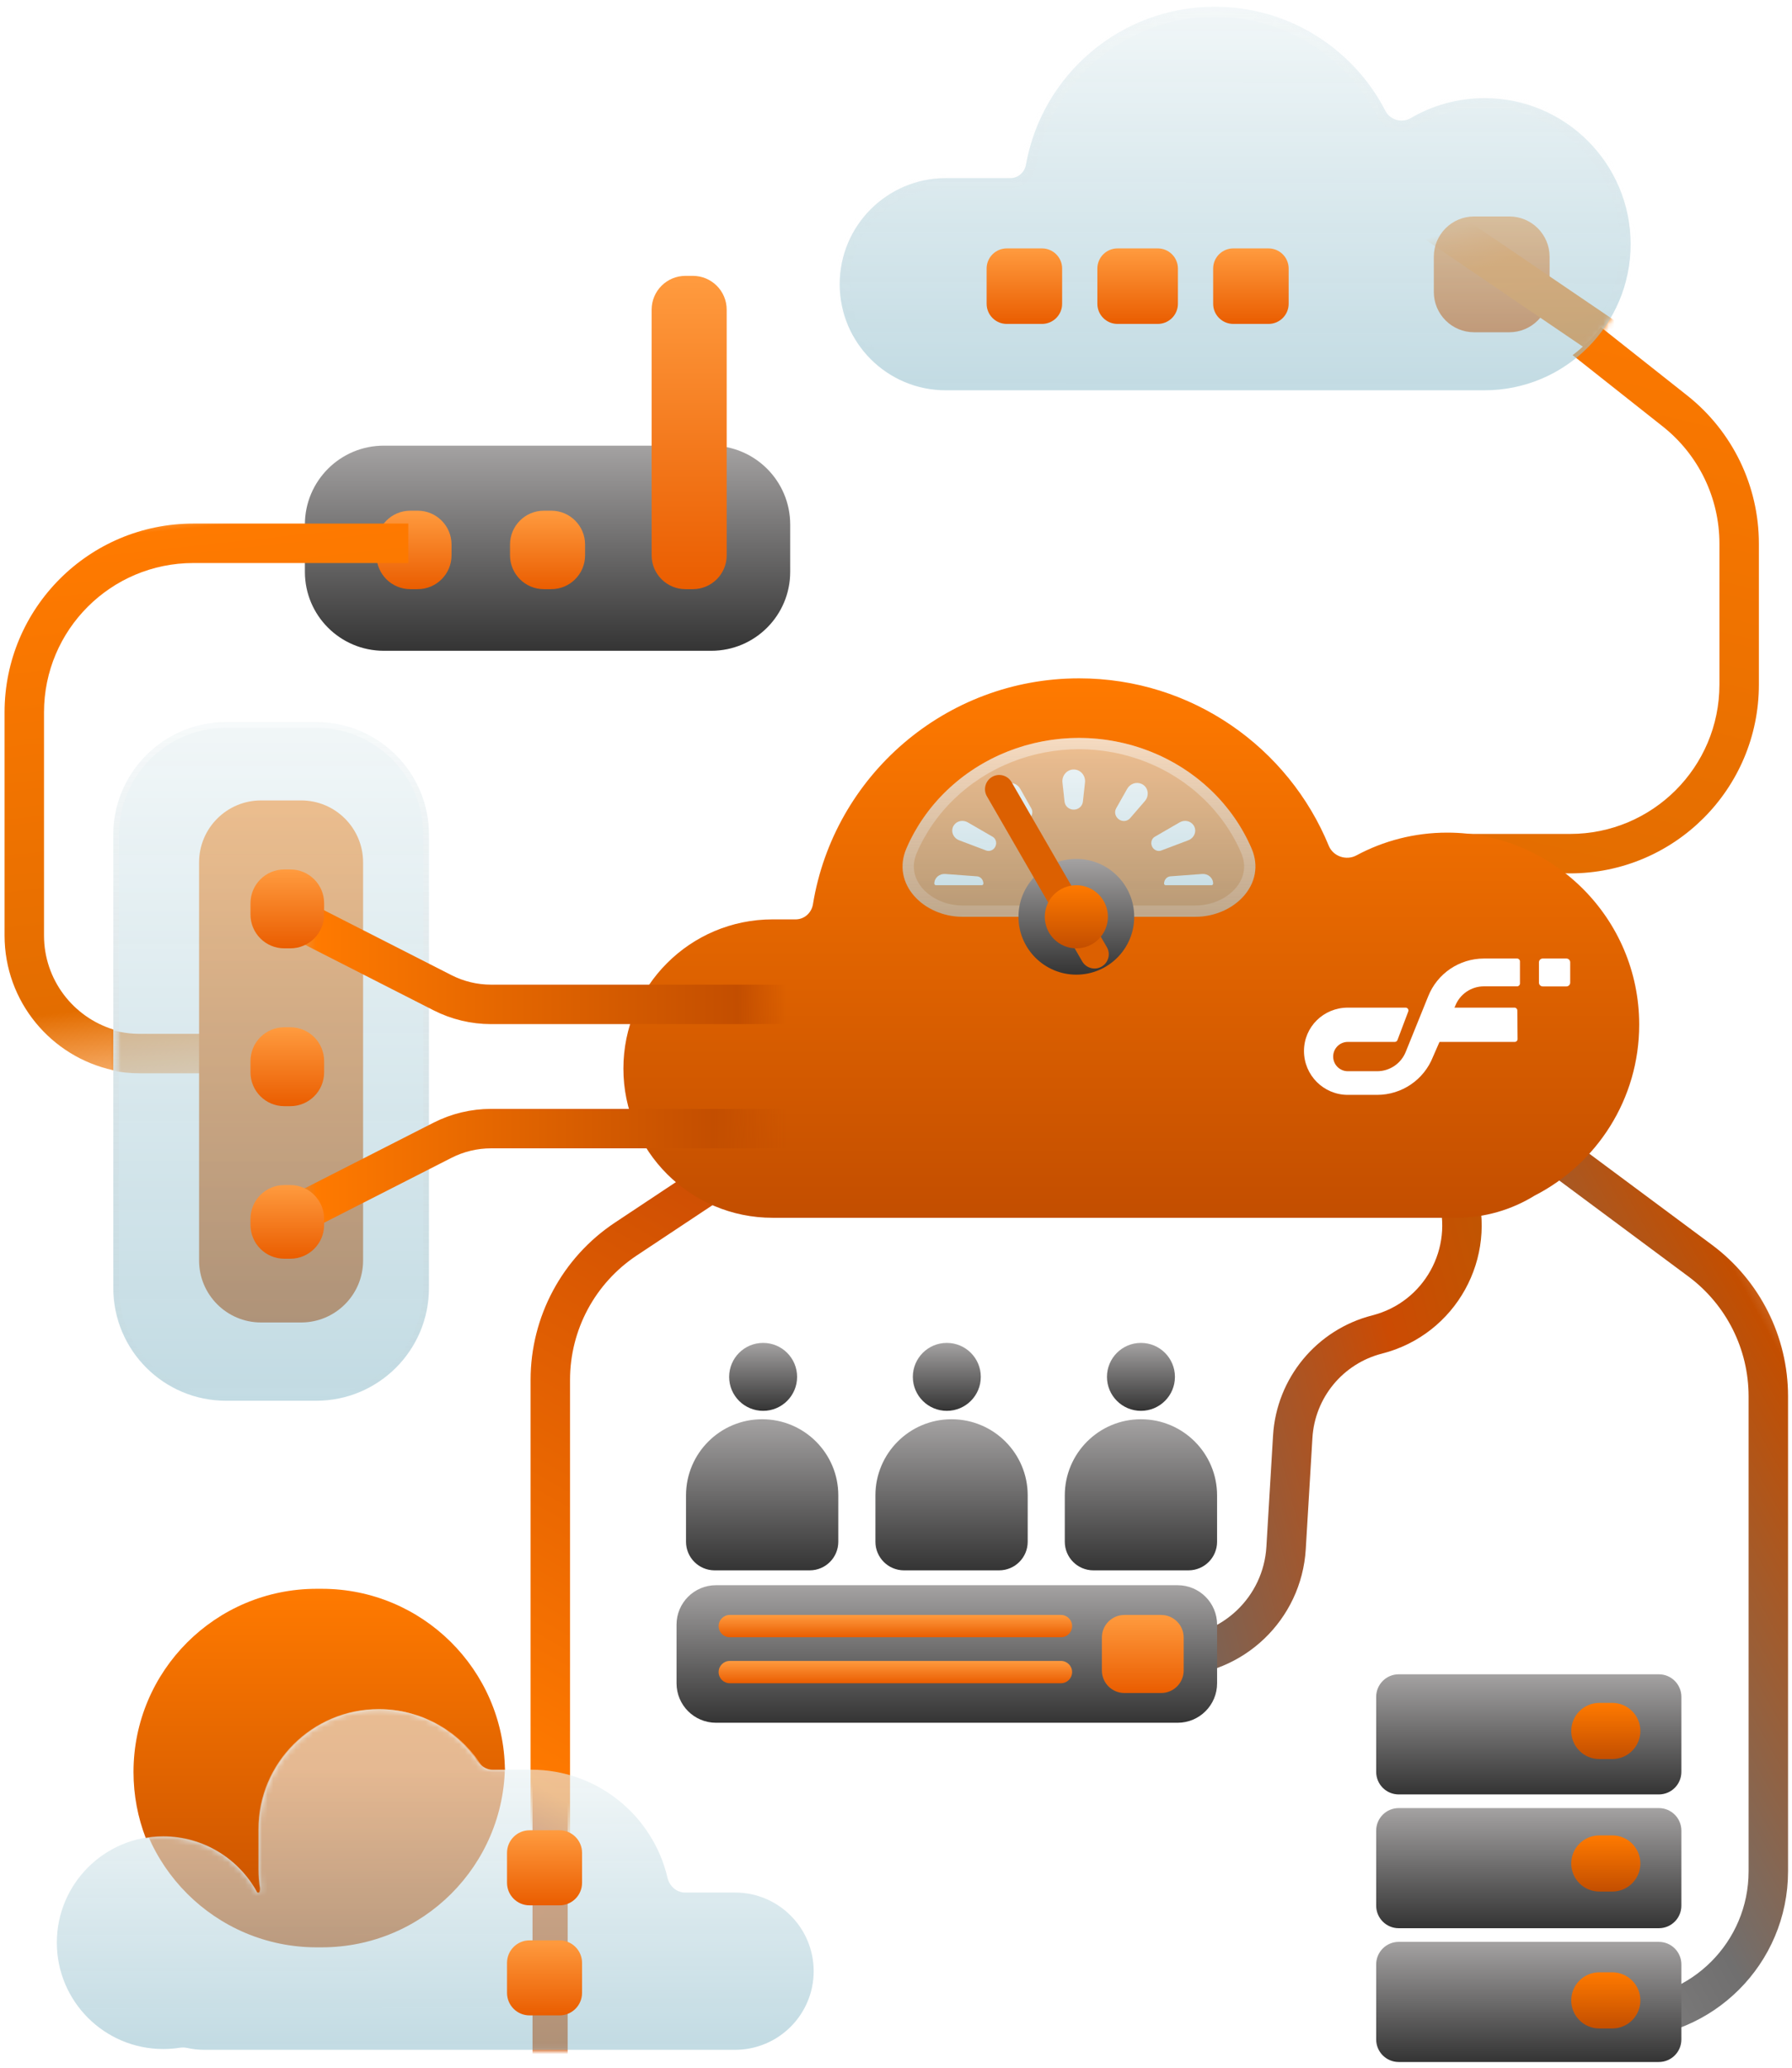 <svg width="318" height="367" viewBox="0 0 318 367" fill="none" xmlns="http://www.w3.org/2000/svg">
<mask id="mask0_1521_7296" style="mask-type:alpha" maskUnits="userSpaceOnUse" x="20" y="128" width="57" height="121">
<path d="M20.609 228.566C20.609 239.612 29.564 248.566 40.609 248.566H48.614H56.618C67.663 248.566 76.618 239.612 76.618 228.566V148.148C76.618 137.103 67.663 128.148 56.618 128.148H40.609C29.564 128.148 20.609 137.103 20.609 148.148V228.566Z" fill="#95C0CE"/>
<path d="M76.118 228.566V148.148C76.118 137.379 67.387 128.648 56.618 128.648H40.609C29.84 128.648 21.109 137.379 21.109 148.148V228.566C21.109 239.336 29.84 248.066 40.609 248.066H48.614H56.618C67.387 248.066 76.118 239.336 76.118 228.566Z" fill="#95C0CE" stroke="url(#paint0_linear_1521_7296)"/>
</mask>
<g mask="url(#mask0_1521_7296)">
<g filter="url(#filter0_f_1521_7296)">
<path d="M56.906 186.957H24.765C13.191 186.957 3.809 177.575 3.809 166.001V147.417V133.182V126.41C3.809 109.842 17.24 96.41 33.809 96.41H71.952" stroke="url(#paint1_linear_1521_7296)" stroke-width="7"/>
<path d="M35.328 153.037C35.328 146.962 40.253 142.037 46.328 142.037H49.881H53.434C59.509 142.037 64.434 146.962 64.434 153.037V223.677C64.434 229.752 59.509 234.677 53.434 234.677H46.328C40.253 234.677 35.328 229.752 35.328 223.677V153.037Z" fill="url(#paint2_linear_1521_7296)"/>
</g>
</g>
<mask id="mask1_1521_7296" style="mask-type:alpha" maskUnits="userSpaceOnUse" x="10" y="303" width="135" height="61">
<path fill-rule="evenodd" clip-rule="evenodd" d="M67.334 303.284C55.528 303.284 45.957 312.855 45.957 324.661V331.787C45.957 332.931 46.047 334.055 46.221 335.152C46.232 335.22 46.232 335.289 46.222 335.358C46.205 335.472 46.189 335.586 46.174 335.701C46.156 335.838 46.04 335.94 45.902 335.94C45.801 335.94 45.709 335.885 45.661 335.796C42.448 329.911 36.202 325.918 29.025 325.918C18.566 325.918 10.086 334.397 10.086 344.858C10.086 355.318 18.566 363.798 29.025 363.798C30.052 363.798 31.059 363.716 32.042 363.558C32.445 363.494 32.858 363.51 33.256 363.6C34.245 363.822 35.275 363.939 36.332 363.939H70.848C70.863 363.939 70.878 363.939 70.894 363.939H94.517C94.532 363.939 94.547 363.939 94.562 363.939H130.826C138.558 363.939 144.826 357.671 144.826 349.939C144.826 342.208 138.558 335.94 130.826 335.94H121.632C120.281 335.94 119.159 334.928 118.869 333.61C116.404 322.431 106.437 314.066 94.517 314.066H87.455C86.497 314.066 85.622 313.545 85.088 312.75C81.25 307.041 74.731 303.284 67.334 303.284Z" fill="white"/>
</mask>
<g mask="url(#mask1_1521_7296)">
<g filter="url(#filter1_f_1521_7296)">
<path d="M57.093 280.538H56.202C38.247 280.538 23.691 295.094 23.691 313.049C23.691 331.004 38.247 345.56 56.202 345.56H57.093C75.048 345.56 89.604 331.004 89.604 313.049C89.604 295.094 75.048 280.538 57.093 280.538Z" fill="url(#paint3_linear_1521_7296)"/>
<path fill-rule="evenodd" clip-rule="evenodd" d="M38.06 79.973L81.576 96.655C93.116 101.079 100.734 112.158 100.734 124.516L100.734 377.81L94.499 377.81L94.499 124.516C94.499 114.74 88.473 105.976 79.344 102.477L35.828 85.794L38.06 79.973Z" fill="url(#paint4_linear_1521_7296)"/>
</g>
</g>
<path fill-rule="evenodd" clip-rule="evenodd" d="M57.093 281.936H56.202C38.247 281.936 23.691 296.491 23.691 314.446C23.691 318.593 24.468 322.559 25.883 326.206C26.906 326.035 27.956 325.946 29.026 325.946C36.204 325.946 42.449 329.939 45.662 335.824C45.71 335.913 45.803 335.968 45.903 335.968C46.041 335.968 46.157 335.866 46.175 335.729C46.19 335.614 46.206 335.5 46.223 335.386C46.233 335.317 46.233 335.248 46.222 335.18C46.049 334.084 45.959 332.96 45.959 331.815V324.689C45.959 312.883 55.529 303.312 67.336 303.312C74.732 303.312 81.251 307.069 85.089 312.778C85.624 313.573 86.498 314.094 87.457 314.094H89.602C89.413 296.301 74.931 281.936 57.093 281.936Z" fill="url(#paint5_linear_1521_7296)"/>
<path d="M126.225 79.082H68.106C60.373 79.082 54.105 85.35 54.105 93.082V101.483C54.105 109.215 60.373 115.483 68.106 115.483H126.225C133.957 115.483 140.225 109.215 140.225 101.483V93.082C140.225 85.35 133.957 79.082 126.225 79.082Z" fill="url(#paint6_linear_1521_7296)"/>
<path d="M74.126 90.624H72.809C69.495 90.624 66.809 93.31 66.809 96.624V98.547C66.809 101.861 69.495 104.547 72.809 104.547H74.126C77.44 104.547 80.126 101.861 80.126 98.547V96.624C80.126 93.31 77.44 90.624 74.126 90.624Z" fill="url(#paint7_linear_1521_7296)"/>
<path d="M97.825 90.624H96.508C93.194 90.624 90.508 93.31 90.508 96.624V98.547C90.508 101.861 93.194 104.547 96.508 104.547H97.825C101.139 104.547 103.825 101.861 103.825 98.547V96.624C103.825 93.31 101.139 90.624 97.825 90.624Z" fill="url(#paint8_linear_1521_7296)"/>
<path d="M122.954 48.952H121.637C118.323 48.952 115.637 51.638 115.637 54.952V98.547C115.637 101.861 118.323 104.547 121.637 104.547H122.954C126.268 104.547 128.954 101.861 128.954 98.547V54.952C128.954 51.638 126.268 48.952 122.954 48.952Z" fill="url(#paint9_linear_1521_7296)"/>
<path d="M97.656 328.845V297.223L97.657 272.669L97.656 244.861C97.656 234.811 102.689 225.428 111.061 219.869L170.467 180.422" stroke="url(#paint10_linear_1521_7296)" stroke-width="7"/>
<path fill-rule="evenodd" clip-rule="evenodd" d="M67.152 303.284C55.384 303.284 45.844 312.824 45.844 324.593V331.695C45.844 332.836 45.933 333.957 46.106 335.049C46.117 335.117 46.117 335.187 46.107 335.255C46.091 335.368 46.075 335.481 46.06 335.595C46.042 335.732 45.925 335.835 45.787 335.835C45.686 335.835 45.594 335.78 45.545 335.691C42.343 329.825 36.118 325.846 28.964 325.846C18.538 325.846 10.086 334.298 10.086 344.725C10.086 355.151 18.538 363.603 28.964 363.603C29.961 363.603 30.94 363.526 31.894 363.377C32.348 363.306 32.81 363.325 33.259 363.423C34.221 363.633 35.221 363.743 36.247 363.743H70.543C70.595 363.744 70.647 363.744 70.699 363.744H94.247C94.299 363.744 94.351 363.744 94.404 363.743H130.437C138.143 363.743 144.391 357.496 144.391 349.789C144.391 342.083 138.143 335.835 130.437 335.835H121.572C120.056 335.835 118.798 334.697 118.453 333.221C115.889 322.224 106.024 314.033 94.247 314.033H87.404C86.327 314.033 85.347 313.446 84.738 312.558C80.899 306.958 74.454 303.284 67.152 303.284Z" fill="url(#paint11_linear_1521_7296)"/>
<path d="M218.076 170.155V156.777C218.076 149.178 215.193 141.863 210.009 136.308L205.008 130.949" stroke="url(#paint12_linear_1521_7296)" stroke-width="7"/>
<path d="M256.346 204.693L258.484 211.399C261.975 222.343 255.529 233.967 244.397 236.803C235.984 238.947 229.921 246.284 229.402 254.951L228.221 274.693C227.58 285.4 218.78 293.796 208.055 293.934" stroke="url(#paint13_linear_1521_7296)" stroke-width="7"/>
<path d="M275.621 204.324L301.693 223.701C309.309 229.361 313.798 238.29 313.798 247.779V332.067C313.798 346.527 302.076 358.249 287.616 358.249" stroke="url(#paint14_linear_1521_7296)" stroke-width="7"/>
<path fill-rule="evenodd" clip-rule="evenodd" d="M279.068 63.02C280.95 61.596 282.632 59.922 284.063 58.046L299.408 70.187L299.408 70.187C307.438 76.541 312.122 86.219 312.122 96.459V121.484C312.122 139.985 297.124 154.984 278.622 154.984H256.348V147.984H278.622C293.258 147.984 305.122 136.119 305.122 121.484V96.459C305.122 88.358 301.417 80.703 295.065 75.677L295.065 75.677L279.068 63.02Z" fill="url(#paint15_linear_1521_7296)"/>
<path fill-rule="evenodd" clip-rule="evenodd" d="M34.309 99.91C19.673 99.91 7.809 111.775 7.809 126.41V166.001C7.809 173.847 12.985 180.484 20.109 182.683V189.913C9.078 187.546 0.809 177.739 0.809 166.001V126.41C0.809 107.909 15.807 92.91 34.309 92.91H72.452V99.91H34.309Z" fill="url(#paint16_linear_1521_7296)"/>
<path fill-rule="evenodd" clip-rule="evenodd" d="M272.303 212.177C283.333 206.537 290.884 195.062 290.884 181.823C290.884 163.006 275.629 147.751 256.812 147.751C250.982 147.751 245.494 149.215 240.696 151.796C238.904 152.76 236.571 151.97 235.799 150.087C228.649 132.653 211.507 120.374 191.497 120.374C167.708 120.374 147.972 137.729 144.261 160.469C144.013 161.984 142.736 163.146 141.202 163.146H137.102C122.479 163.146 110.625 175 110.625 189.623C110.625 204.247 122.479 216.101 137.102 216.101H258.426C263.514 216.101 268.268 214.666 272.303 212.177Z" fill="url(#paint17_linear_1521_7296)"/>
<path d="M99.29 324.788H93.973C91.763 324.788 89.973 326.579 89.973 328.788V334.106C89.973 336.315 91.763 338.106 93.973 338.106H99.29C101.499 338.106 103.29 336.315 103.29 334.106V328.788C103.29 326.579 101.499 324.788 99.29 324.788Z" fill="url(#paint18_linear_1521_7296)"/>
<path d="M99.29 344.32H93.973C91.763 344.32 89.973 346.111 89.973 348.32V353.638C89.973 355.847 91.763 357.638 93.973 357.638H99.29C101.499 357.638 103.29 355.847 103.29 353.638V348.32C103.29 346.111 101.499 344.32 99.29 344.32Z" fill="url(#paint19_linear_1521_7296)"/>
<path fill-rule="evenodd" clip-rule="evenodd" d="M273.764 175.04C273.394 175.04 273.094 174.74 273.094 174.37V170.764C273.094 170.394 273.394 170.094 273.764 170.094H277.971C278.341 170.094 278.641 170.394 278.641 170.764V174.37C278.641 174.74 278.341 175.04 277.971 175.04H273.764Z" fill="white"/>
<path fill-rule="evenodd" clip-rule="evenodd" d="M255.42 179.073C255.507 178.909 255.678 178.806 255.864 178.806H268.755C269.031 178.806 269.255 179.028 269.258 179.304L269.304 184.381C269.307 184.66 269.081 184.888 268.801 184.888H253.171C252.792 184.888 252.549 184.484 252.727 184.149L255.42 179.073Z" fill="white"/>
<path fill-rule="evenodd" clip-rule="evenodd" d="M263.331 175.028C261.086 175.028 259.068 176.401 258.244 178.49L254.285 187.546C252.68 191.614 248.752 194.288 244.379 194.288H239.18C234.882 194.288 231.398 190.804 231.398 186.506C231.398 182.209 234.882 178.807 239.18 178.807H249.433C249.785 178.807 250.028 179.158 249.904 179.487L247.988 184.564C247.914 184.759 247.727 184.889 247.518 184.889H239.18C237.743 184.889 236.579 186.053 236.579 187.49C236.579 188.926 237.743 190.091 239.18 190.091H244.379C246.624 190.091 248.642 188.718 249.466 186.629L253.425 176.836C255.029 172.767 258.958 170.094 263.331 170.094H269.221C269.499 170.094 269.724 170.319 269.724 170.597V174.526C269.724 174.803 269.499 175.028 269.221 175.028H263.331Z" fill="white"/>
<path d="M20.109 228.566C20.109 239.612 29.064 248.566 40.109 248.566H48.114H56.118C67.163 248.566 76.118 239.612 76.118 228.566V148.148C76.118 137.103 67.163 128.148 56.118 128.148H40.109C29.064 128.148 20.109 137.103 20.109 148.148V228.566Z" fill="url(#paint20_linear_1521_7296)"/>
<path d="M75.618 228.566V148.148C75.618 137.379 66.887 128.648 56.118 128.648H40.109C29.34 128.648 20.609 137.379 20.609 148.148V228.566C20.609 239.336 29.34 248.066 40.109 248.066H48.114H56.118C66.887 248.066 75.618 239.336 75.618 228.566Z" stroke="url(#paint21_linear_1521_7296)"/>
<path d="M139.623 189.252H82.583H49.211" stroke="url(#paint22_linear_1521_7296)" stroke-width="7" stroke-linecap="round"/>
<path d="M139.624 200.275H87.146C84.147 200.275 81.192 200.984 78.52 202.346L50.805 216.467" stroke="url(#paint23_linear_1521_7296)" stroke-width="7" stroke-linecap="round"/>
<path d="M139.624 178.23H87.146C84.147 178.23 81.192 177.52 78.52 176.159L50.805 162.038" stroke="url(#paint24_linear_1521_7296)" stroke-width="7" stroke-linecap="round"/>
<path d="M51.518 154.285H50.449C47.136 154.285 44.449 156.971 44.449 160.285V162.287C44.449 165.601 47.136 168.287 50.449 168.287H51.518C54.831 168.287 57.518 165.601 57.518 162.287V160.285C57.518 156.971 54.831 154.285 51.518 154.285Z" fill="url(#paint25_linear_1521_7296)"/>
<path d="M51.518 182.29H50.449C47.136 182.29 44.449 184.976 44.449 188.29V190.292C44.449 193.606 47.136 196.292 50.449 196.292H51.518C54.831 196.292 57.518 193.606 57.518 190.292V188.29C57.518 184.976 54.831 182.29 51.518 182.29Z" fill="url(#paint26_linear_1521_7296)"/>
<path d="M51.518 210.294H50.449C47.136 210.294 44.449 212.98 44.449 216.294V217.363C44.449 220.676 47.136 223.363 50.449 223.363H51.518C54.831 223.363 57.518 220.676 57.518 217.363V216.294C57.518 212.98 54.831 210.294 51.518 210.294Z" fill="url(#paint27_linear_1521_7296)"/>
<path fill-rule="evenodd" clip-rule="evenodd" d="M165.801 156.793C165.801 156.955 165.932 157.086 166.094 157.086H174.211C174.373 157.086 174.505 156.955 174.505 156.793C174.505 156.137 174.027 155.554 173.373 155.506L167.738 155.09C166.713 155.015 165.801 155.765 165.801 156.793ZM214.982 157.086C215.144 157.086 215.275 156.955 215.275 156.793C215.275 155.765 214.362 155.015 213.337 155.09L207.703 155.506C207.049 155.554 206.571 156.137 206.571 156.793C206.571 156.955 206.702 157.086 206.864 157.086H214.982ZM171.734 145.929C170.919 145.457 169.867 145.634 169.31 146.394C168.6 147.364 169.09 148.687 170.214 149.113L174.992 150.921C175.558 151.135 176.186 150.907 176.527 150.407C176.96 149.772 176.819 148.871 176.153 148.486L171.734 145.929ZM210.862 149.113C211.986 148.687 212.476 147.364 211.765 146.394C211.208 145.634 210.157 145.457 209.341 145.929L204.922 148.486C204.257 148.871 204.115 149.772 204.549 150.407C204.89 150.907 205.518 151.135 206.084 150.921L210.862 149.113ZM181.045 139.971C180.538 139.074 179.429 138.68 178.492 139.108C177.3 139.653 177.062 141.173 177.918 142.164L180.535 145.192C180.975 145.702 181.702 145.827 182.307 145.53C183.079 145.151 183.436 144.201 183.013 143.453L181.045 139.971ZM203.157 142.164C204.014 141.173 203.775 139.653 202.584 139.108C201.647 138.68 200.537 139.074 200.03 139.971L198.062 143.453C197.64 144.201 197.997 145.151 198.769 145.53C199.373 145.827 200.1 145.702 200.541 145.192L203.157 142.164ZM190.538 136.55C189.31 136.55 188.404 137.646 188.538 138.866L188.913 142.269C189.003 143.082 189.72 143.672 190.538 143.672C191.356 143.672 192.073 143.082 192.162 142.269L192.537 138.866C192.672 137.646 191.766 136.55 190.538 136.55Z" fill="white"/>
<path d="M212.119 162.687C219.018 162.687 224.827 156.874 222.088 150.542C220.423 146.691 217.982 143.192 214.905 140.245C211.827 137.298 208.174 134.96 204.154 133.365C200.133 131.77 195.824 130.949 191.472 130.949C187.121 130.949 182.811 131.77 178.791 133.365C174.77 134.96 171.117 137.298 168.04 140.245C164.963 143.192 162.522 146.691 160.857 150.542C158.118 156.874 163.927 162.687 170.825 162.687H191.472H212.119Z" fill="url(#paint28_linear_1521_7296)"/>
<path d="M214.212 140.967C217.194 143.824 219.558 147.212 221.169 150.939C222.368 153.71 221.712 156.341 219.965 158.329C218.195 160.344 215.299 161.687 212.118 161.687H191.471H170.824C167.644 161.687 164.748 160.344 162.977 158.329C161.231 156.341 160.575 153.71 161.773 150.939C163.385 147.212 165.748 143.824 168.731 140.967C171.713 138.111 175.256 135.843 179.159 134.295C183.061 132.747 187.245 131.949 191.471 131.949C195.698 131.949 199.882 132.747 203.784 134.295C207.686 135.843 211.23 138.111 214.212 140.967Z" stroke="url(#paint29_linear_1521_7296)" stroke-width="2"/>
<path d="M201.271 162.687C201.271 157.016 196.674 152.419 191.003 152.419C185.332 152.419 180.734 157.016 180.734 162.687C180.734 168.358 185.332 172.955 191.003 172.955C196.674 172.955 201.271 168.358 201.271 162.687Z" fill="url(#paint30_linear_1521_7296)"/>
<path d="M176.057 137.862L176.057 137.862C174.85 138.559 174.436 140.103 175.133 141.31L192.044 170.6C192.741 171.808 194.285 172.222 195.493 171.524C196.7 170.827 197.114 169.283 196.417 168.076L179.506 138.786C178.809 137.578 177.265 137.165 176.057 137.862Z" fill="#DC6001"/>
<path d="M191.003 157.086H191.003C187.91 157.086 185.402 159.594 185.402 162.687V162.687C185.402 165.78 187.91 168.288 191.003 168.288H191.003C194.096 168.288 196.604 165.78 196.604 162.687V162.687C196.604 159.594 194.096 157.086 191.003 157.086Z" fill="url(#paint31_linear_1521_7296)"/>
<path d="M294.369 344.589H248.211C246.002 344.589 244.211 346.38 244.211 348.589V361.908C244.211 364.118 246.002 365.908 248.211 365.908H294.369C296.578 365.908 298.369 364.118 298.369 361.908V348.589C298.369 346.38 296.578 344.589 294.369 344.589Z" fill="url(#paint32_linear_1521_7296)"/>
<path d="M294.369 320.848H248.211C246.002 320.848 244.211 322.639 244.211 324.848V338.167C244.211 340.376 246.002 342.167 248.211 342.167H294.369C296.578 342.167 298.369 340.376 298.369 338.167V324.848C298.369 322.639 296.578 320.848 294.369 320.848Z" fill="url(#paint33_linear_1521_7296)"/>
<path d="M294.369 297.107H248.211C246.002 297.107 244.211 298.898 244.211 301.107V314.427C244.211 316.636 246.002 318.427 248.211 318.427H294.369C296.578 318.427 298.369 316.636 298.369 314.427V301.107C298.369 298.898 296.578 297.107 294.369 297.107Z" fill="url(#paint34_linear_1521_7296)"/>
<path d="M286.11 349.993H283.806C281.055 349.993 278.824 352.224 278.824 354.975V354.975C278.824 357.727 281.055 359.957 283.806 359.957H286.11C288.861 359.957 291.092 357.727 291.092 354.975V354.975C291.092 352.224 288.861 349.993 286.11 349.993Z" fill="url(#paint35_linear_1521_7296)"/>
<path d="M286.11 325.697H283.806C281.055 325.697 278.824 327.928 278.824 330.679C278.824 333.431 281.055 335.662 283.806 335.662H286.11C288.861 335.662 291.092 333.431 291.092 330.679C291.092 327.928 288.861 325.697 286.11 325.697Z" fill="url(#paint36_linear_1521_7296)"/>
<path d="M286.11 302.185H283.806C281.055 302.185 278.824 304.415 278.824 307.167C278.824 309.918 281.055 312.149 283.806 312.149H286.11C288.861 312.149 291.092 309.918 291.092 307.167C291.092 304.415 288.861 302.185 286.11 302.185Z" fill="url(#paint37_linear_1521_7296)"/>
<path d="M127.055 281.3H208.98C212.846 281.3 215.98 284.434 215.98 288.3V298.707C215.98 302.573 212.846 305.707 208.98 305.707H127.055C123.189 305.707 120.055 302.573 120.055 298.707V288.3C120.055 284.434 123.189 281.3 127.055 281.3Z" fill="url(#paint38_linear_1521_7296)"/>
<path d="M215.977 265.359C215.977 257.897 209.927 251.848 202.465 251.848C195.002 251.848 188.953 257.897 188.953 265.359V273.588C188.953 276.389 191.224 278.661 194.026 278.661H210.904C213.705 278.661 215.977 276.389 215.977 273.588V265.359Z" fill="url(#paint39_linear_1521_7296)"/>
<path d="M182.371 265.359C182.371 257.897 176.322 251.848 168.859 251.848C161.397 251.848 155.348 257.897 155.348 265.359V273.588C155.348 276.389 157.619 278.661 160.42 278.661H177.298C180.1 278.661 182.371 276.389 182.371 273.588V265.359Z" fill="url(#paint40_linear_1521_7296)"/>
<path d="M148.762 265.359C148.762 257.897 142.712 251.848 135.25 251.848C127.788 251.848 121.738 257.897 121.738 265.359V273.588C121.738 276.389 124.009 278.661 126.811 278.661H143.689C146.491 278.661 148.762 276.389 148.762 273.588V265.359Z" fill="url(#paint41_linear_1521_7296)"/>
<path d="M206.048 286.577H199.535C197.326 286.577 195.535 288.368 195.535 290.577V296.43C195.535 298.639 197.326 300.43 199.535 300.43H206.048C208.257 300.43 210.048 298.639 210.048 296.43V290.577C210.048 288.368 208.257 286.577 206.048 286.577Z" fill="url(#paint42_linear_1521_7296)"/>
<path d="M188.275 286.576H129.502C128.409 286.576 127.523 287.462 127.523 288.555C127.523 289.648 128.409 290.534 129.502 290.534H188.275C189.368 290.534 190.254 289.648 190.254 288.555C190.254 287.462 189.368 286.576 188.275 286.576Z" fill="url(#paint43_linear_1521_7296)"/>
<path d="M188.275 294.739H129.502C128.409 294.739 127.523 295.625 127.523 296.718C127.523 297.811 128.409 298.697 129.502 298.697H188.275C189.368 298.697 190.254 297.811 190.254 296.718C190.254 295.625 189.368 294.739 188.275 294.739Z" fill="url(#paint44_linear_1521_7296)"/>
<path d="M168.018 250.357C171.348 250.357 174.048 247.658 174.048 244.328C174.048 240.997 171.348 238.298 168.018 238.298C164.688 238.298 161.988 240.997 161.988 244.328C161.988 247.658 164.688 250.357 168.018 250.357Z" fill="url(#paint45_linear_1521_7296)"/>
<path d="M135.42 250.357C138.751 250.357 141.45 247.658 141.45 244.328C141.45 240.997 138.751 238.298 135.42 238.298C132.09 238.298 129.391 240.997 129.391 244.328C129.391 247.658 132.09 250.357 135.42 250.357Z" fill="url(#paint46_linear_1521_7296)"/>
<path d="M202.467 250.357C205.797 250.357 208.497 247.658 208.497 244.328C208.497 240.997 205.797 238.298 202.467 238.298C199.137 238.298 196.438 240.997 196.438 244.328C196.438 247.658 199.137 250.357 202.467 250.357Z" fill="url(#paint47_linear_1521_7296)"/>
<mask id="mask2_1521_7296" style="mask-type:alpha" maskUnits="userSpaceOnUse" x="148" y="1" width="142" height="69">
<path fill-rule="evenodd" clip-rule="evenodd" d="M263.287 69.453C263.299 69.453 263.311 69.453 263.322 69.453C277.637 69.453 289.242 57.848 289.242 43.532C289.242 29.217 277.637 17.612 263.322 17.612C258.547 17.612 254.072 18.903 250.23 21.156C248.67 22.071 246.56 21.496 245.733 19.887C240.088 8.905 228.645 1.392 215.446 1.392C198.702 1.392 184.782 13.485 181.944 29.414C181.704 30.764 180.566 31.803 179.195 31.803H167.712C157.315 31.803 148.886 40.231 148.886 50.629C148.886 61.026 157.315 69.454 167.712 69.454H263.033C263.118 69.454 263.203 69.454 263.287 69.453Z" fill="white"/>
</mask>
<g mask="url(#mask2_1521_7296)">
<g filter="url(#filter2_f_1521_7296)">
<path d="M261.585 38.413H267.838C271.785 38.413 274.984 41.612 274.984 45.559V51.812C274.984 55.759 271.785 58.958 267.838 58.958H261.585C257.639 58.958 254.439 55.759 254.439 51.812V45.559C254.439 41.612 257.639 38.413 261.585 38.413Z" fill="url(#paint48_linear_1521_7296)"/>
<path d="M321.664 175.785L317.784 95.285C317.378 86.876 313.045 79.147 306.084 74.414L254.443 39.306" stroke="url(#paint49_linear_1521_7296)" stroke-width="7"/>
</g>
</g>
<path fill-rule="evenodd" clip-rule="evenodd" d="M263.408 69.257C263.42 69.257 263.432 69.257 263.443 69.257C277.758 69.257 289.363 57.652 289.363 43.337C289.363 29.021 277.758 17.416 263.443 17.416C258.668 17.416 254.193 18.708 250.351 20.96C248.791 21.875 246.681 21.301 245.854 19.692C240.209 8.709 228.766 1.196 215.568 1.196C198.823 1.196 184.903 13.29 182.065 29.219C181.825 30.569 180.687 31.608 179.316 31.608H167.833C157.436 31.608 149.007 40.036 149.007 50.433C149.007 60.83 157.436 69.259 167.833 69.259H263.154C263.24 69.259 263.324 69.258 263.408 69.257Z" fill="url(#paint50_linear_1521_7296)"/>
<mask id="mask3_1521_7296" style="mask-type:luminance" maskUnits="userSpaceOnUse" x="149" y="1" width="141" height="69">
<path fill-rule="evenodd" clip-rule="evenodd" d="M263.408 69.258C263.42 69.258 263.432 69.258 263.443 69.258C277.758 69.258 289.363 57.653 289.363 43.338C289.363 29.022 277.758 17.417 263.443 17.417C258.668 17.417 254.193 18.709 250.351 20.961C248.791 21.876 246.681 21.302 245.854 19.693C240.209 8.71 228.766 1.197 215.568 1.197C198.823 1.197 184.903 13.291 182.065 29.22C181.825 30.57 180.687 31.609 179.316 31.609H167.833C157.436 31.609 149.007 40.037 149.007 50.434C149.007 60.831 157.436 69.26 167.833 69.26H263.154C263.24 69.26 263.324 69.259 263.408 69.258Z" fill="url(#paint51_linear_1521_7296)"/>
</mask>
<g mask="url(#mask3_1521_7296)">
<path d="M263.407 69.258L263.384 67.471L263.396 67.471H263.41L263.407 69.258ZM263.41 67.471C263.42 67.471 263.431 67.471 263.442 67.471V71.044C263.429 71.044 263.418 71.044 263.405 71.044L263.41 67.471ZM263.442 67.471C276.77 67.471 287.575 56.666 287.575 43.337H291.148C291.148 58.639 278.744 71.044 263.442 71.044V67.471ZM287.575 43.337C287.575 30.009 276.77 19.203 263.442 19.203V15.63C278.744 15.63 291.148 28.035 291.148 43.337H287.575ZM263.442 19.203C258.992 19.203 254.829 20.406 251.254 22.502L249.447 19.42C253.555 17.011 258.34 15.63 263.442 15.63V19.203ZM244.263 20.509C238.913 10.098 228.069 2.983 215.566 2.983V-0.59C229.46 -0.59 241.502 7.321 247.442 18.876L244.263 20.509ZM215.566 2.983C199.703 2.983 186.512 14.441 183.823 29.533L180.305 28.906C183.292 12.139 197.941 -0.59 215.566 -0.59V2.983ZM179.315 33.395H167.832V29.822H179.315V33.395ZM167.832 33.395C158.421 33.395 150.792 41.023 150.792 50.434H147.219C147.219 39.05 156.448 29.822 167.832 29.822V33.395ZM150.792 50.434C150.792 59.844 158.421 67.473 167.832 67.473V71.046C156.448 71.046 147.219 61.818 147.219 50.434H150.792ZM167.832 67.473H263.152V71.046H167.832V67.473ZM263.152 67.473C263.23 67.473 263.307 67.472 263.384 67.471L263.431 71.044C263.338 71.045 263.245 71.046 263.152 71.046V67.473ZM183.823 29.533C183.445 31.656 181.628 33.395 179.315 33.395V29.822C179.742 29.822 180.203 29.482 180.305 28.906L183.823 29.533ZM251.254 22.502C248.841 23.917 245.576 23.063 244.263 20.509L247.442 18.876C247.783 19.539 248.739 19.835 249.447 19.42L251.254 22.502Z" fill="url(#paint52_linear_1521_7296)"/>
</g>
<path d="M184.908 44.081H178.655C176.682 44.081 175.082 45.681 175.082 47.654V53.907C175.082 55.88 176.682 57.48 178.655 57.48H184.908C186.881 57.48 188.481 55.88 188.481 53.907V47.654C188.481 45.681 186.881 44.081 184.908 44.081Z" fill="url(#paint53_linear_1521_7296)"/>
<path d="M205.454 44.081H198.307C196.334 44.081 194.734 45.681 194.734 47.654V53.907C194.734 55.88 196.334 57.48 198.307 57.48H205.454C207.427 57.48 209.027 55.88 209.027 53.907V47.654C209.027 45.681 207.427 44.081 205.454 44.081Z" fill="url(#paint54_linear_1521_7296)"/>
<path d="M225.107 44.081H218.854C216.881 44.081 215.281 45.681 215.281 47.654V53.907C215.281 55.88 216.881 57.48 218.854 57.48H225.107C227.081 57.48 228.68 55.88 228.68 53.907V47.654C228.68 45.681 227.081 44.081 225.107 44.081Z" fill="url(#paint55_linear_1521_7296)"/>
<defs>
<filter id="filter0_f_1521_7296" x="-8.691" y="83.91" width="89.644" height="159.767" filterUnits="userSpaceOnUse" color-interpolation-filters="sRGB">
<feFlood flood-opacity="0" result="BackgroundImageFix"/>
<feBlend mode="normal" in="SourceGraphic" in2="BackgroundImageFix" result="shape"/>
<feGaussianBlur stdDeviation="4.5" result="effect1_foregroundBlur_1521_7296"/>
</filter>
<filter id="filter1_f_1521_7296" x="14.691" y="70.973" width="95.043" height="315.837" filterUnits="userSpaceOnUse" color-interpolation-filters="sRGB">
<feFlood flood-opacity="0" result="BackgroundImageFix"/>
<feBlend mode="normal" in="SourceGraphic" in2="BackgroundImageFix" result="shape"/>
<feGaussianBlur stdDeviation="4.5" result="effect1_foregroundBlur_1521_7296"/>
</filter>
<filter id="filter2_f_1521_7296" x="243.477" y="27.411" width="90.684" height="157.543" filterUnits="userSpaceOnUse" color-interpolation-filters="sRGB">
<feFlood flood-opacity="0" result="BackgroundImageFix"/>
<feBlend mode="normal" in="SourceGraphic" in2="BackgroundImageFix" result="shape"/>
<feGaussianBlur stdDeviation="4.5" result="effect1_foregroundBlur_1521_7296"/>
</filter>
<linearGradient id="paint0_linear_1521_7296" x1="55.126" y1="128.148" x2="55.126" y2="248.566" gradientUnits="userSpaceOnUse">
<stop stop-color="white" stop-opacity="0.43"/>
<stop offset="1" stop-color="#B7B7B7" stop-opacity="0"/>
</linearGradient>
<linearGradient id="paint1_linear_1521_7296" x1="41.825" y1="85.734" x2="54.528" y2="204.377" gradientUnits="userSpaceOnUse">
<stop stop-color="#FF7A00" stop-opacity="0"/>
<stop offset="0.059" stop-color="#FF7A00"/>
<stop offset="0.755" stop-color="#E36D00"/>
<stop offset="1" stop-color="#FF7A00" stop-opacity="0"/>
</linearGradient>
<linearGradient id="paint2_linear_1521_7296" x1="49.881" y1="142.037" x2="49.881" y2="234.677" gradientUnits="userSpaceOnUse">
<stop stop-color="#FF7A00"/>
<stop offset="1" stop-color="#C34E00"/>
</linearGradient>
<linearGradient id="paint3_linear_1521_7296" x1="56.648" y1="280.538" x2="56.648" y2="345.56" gradientUnits="userSpaceOnUse">
<stop stop-color="#FF7A00"/>
<stop offset="1" stop-color="#C34E00"/>
</linearGradient>
<linearGradient id="paint4_linear_1521_7296" x1="-41.396" y1="136.963" x2="202.554" y2="305.068" gradientUnits="userSpaceOnUse">
<stop stop-color="#FF7A00" stop-opacity="0"/>
<stop offset="0.059" stop-color="#FF7A00"/>
<stop offset="0.93" stop-color="#CB4B03"/>
<stop offset="1" stop-color="#BB5A01" stop-opacity="0"/>
</linearGradient>
<linearGradient id="paint5_linear_1521_7296" x1="56.648" y1="281.936" x2="56.648" y2="346.957" gradientUnits="userSpaceOnUse">
<stop stop-color="#FF7A00"/>
<stop offset="1" stop-color="#C34E00"/>
</linearGradient>
<linearGradient id="paint6_linear_1521_7296" x1="97.165" y1="79.082" x2="97.165" y2="115.483" gradientUnits="userSpaceOnUse">
<stop stop-color="#A4A2A2"/>
<stop offset="1" stop-color="#343434"/>
</linearGradient>
<linearGradient id="paint7_linear_1521_7296" x1="73.467" y1="90.624" x2="73.467" y2="104.547" gradientUnits="userSpaceOnUse">
<stop stop-color="#FF9B3F"/>
<stop offset="1" stop-color="#EA5D00"/>
</linearGradient>
<linearGradient id="paint8_linear_1521_7296" x1="97.167" y1="90.624" x2="97.167" y2="104.547" gradientUnits="userSpaceOnUse">
<stop stop-color="#FF9B3F"/>
<stop offset="1" stop-color="#EA5D00"/>
</linearGradient>
<linearGradient id="paint9_linear_1521_7296" x1="122.295" y1="48.952" x2="122.295" y2="104.547" gradientUnits="userSpaceOnUse">
<stop stop-color="#FF9B3F"/>
<stop offset="1" stop-color="#EA5D00"/>
</linearGradient>
<linearGradient id="paint10_linear_1521_7296" x1="91.674" y1="323.636" x2="157.222" y2="208.16" gradientUnits="userSpaceOnUse">
<stop stop-color="#FF7A00" stop-opacity="0"/>
<stop offset="0.059" stop-color="#FF7A00"/>
<stop offset="0.93" stop-color="#CB4B03"/>
<stop offset="1" stop-color="#BB5A01" stop-opacity="0"/>
</linearGradient>
<linearGradient id="paint11_linear_1521_7296" x1="68.036" y1="363.686" x2="67.956" y2="314.032" gradientUnits="userSpaceOnUse">
<stop stop-color="#95C0CE" stop-opacity="0.57"/>
<stop offset="1" stop-color="#E8F1F3" stop-opacity="0.6"/>
</linearGradient>
<linearGradient id="paint12_linear_1521_7296" x1="205.011" y1="132.001" x2="225.917" y2="162.834" gradientUnits="userSpaceOnUse">
<stop stop-color="#FF7A00" stop-opacity="0"/>
<stop offset="0.059" stop-color="#FF7A00"/>
<stop offset="0.93" stop-color="#CB4B03"/>
<stop offset="1" stop-color="#BB5A01" stop-opacity="0"/>
</linearGradient>
<linearGradient id="paint13_linear_1521_7296" x1="200.375" y1="307.344" x2="300.744" y2="281.653" gradientUnits="userSpaceOnUse">
<stop stop-color="#FF7A00" stop-opacity="0"/>
<stop offset="0.059" stop-color="#696868"/>
<stop offset="0.602" stop-color="#CB4B03"/>
<stop offset="0.911" stop-color="#BB5A01"/>
</linearGradient>
<linearGradient id="paint14_linear_1521_7296" x1="295.084" y1="185.557" x2="209.756" y2="232.974" gradientUnits="userSpaceOnUse">
<stop stop-color="#C34E00" stop-opacity="0.55"/>
<stop offset="0.086" stop-color="#C34E00"/>
<stop offset="0.702" stop-color="#706F6F"/>
<stop offset="1" stop-color="#848383"/>
</linearGradient>
<linearGradient id="paint15_linear_1521_7296" x1="320.458" y1="39.636" x2="288.324" y2="178.214" gradientUnits="userSpaceOnUse">
<stop stop-color="#FF7A00" stop-opacity="0"/>
<stop offset="0.059" stop-color="#FF7A00"/>
<stop offset="0.859" stop-color="#E36D00"/>
<stop offset="1" stop-color="#FF7A00" stop-opacity="0"/>
</linearGradient>
<linearGradient id="paint16_linear_1521_7296" x1="42.325" y1="85.734" x2="55.028" y2="204.377" gradientUnits="userSpaceOnUse">
<stop stop-color="#FF7A00" stop-opacity="0"/>
<stop offset="0.059" stop-color="#FF7A00"/>
<stop offset="0.755" stop-color="#E36D00"/>
<stop offset="1" stop-color="#FF7A00" stop-opacity="0"/>
</linearGradient>
<linearGradient id="paint17_linear_1521_7296" x1="200.754" y1="120.374" x2="200.754" y2="216.101" gradientUnits="userSpaceOnUse">
<stop stop-color="#FF7A00"/>
<stop offset="1" stop-color="#C34E00"/>
</linearGradient>
<linearGradient id="paint18_linear_1521_7296" x1="96.631" y1="324.788" x2="96.631" y2="338.106" gradientUnits="userSpaceOnUse">
<stop stop-color="#FF9B3F"/>
<stop offset="1" stop-color="#EA5D00"/>
</linearGradient>
<linearGradient id="paint19_linear_1521_7296" x1="96.631" y1="344.32" x2="96.631" y2="357.638" gradientUnits="userSpaceOnUse">
<stop stop-color="#FF9B3F"/>
<stop offset="1" stop-color="#EA5D00"/>
</linearGradient>
<linearGradient id="paint20_linear_1521_7296" x1="48.114" y1="248.566" x2="48.114" y2="128.148" gradientUnits="userSpaceOnUse">
<stop stop-color="#95C0CE" stop-opacity="0.57"/>
<stop offset="1" stop-color="#E8F1F3" stop-opacity="0.6"/>
</linearGradient>
<linearGradient id="paint21_linear_1521_7296" x1="54.626" y1="128.148" x2="54.626" y2="248.566" gradientUnits="userSpaceOnUse">
<stop stop-color="white" stop-opacity="0.43"/>
<stop offset="1" stop-color="#B7B7B7" stop-opacity="0"/>
</linearGradient>
<linearGradient id="paint22_linear_1521_7296" x1="nan" y1="nan" x2="nan" y2="nan" gradientUnits="userSpaceOnUse">
<stop stop-color="#FF7A00" stop-opacity="0"/>
<stop offset="0.077" stop-color="#FF7A00"/>
<stop offset="0.894" stop-color="#C34E00"/>
<stop offset="1" stop-color="#C34E00" stop-opacity="0"/>
</linearGradient>
<linearGradient id="paint23_linear_1521_7296" x1="49.211" y1="216.25" x2="139.624" y2="216.25" gradientUnits="userSpaceOnUse">
<stop stop-color="#FF7A00" stop-opacity="0"/>
<stop offset="0.077" stop-color="#FF7A00"/>
<stop offset="0.858" stop-color="#C34E00"/>
<stop offset="1" stop-color="#C34E00" stop-opacity="0"/>
</linearGradient>
<linearGradient id="paint24_linear_1521_7296" x1="49.211" y1="162.25" x2="139.624" y2="162.25" gradientUnits="userSpaceOnUse">
<stop stop-color="#FF7A00" stop-opacity="0"/>
<stop offset="0.077" stop-color="#FF7A00"/>
<stop offset="0.904" stop-color="#C34E00"/>
<stop offset="1" stop-color="#C34E00" stop-opacity="0"/>
</linearGradient>
<linearGradient id="paint25_linear_1521_7296" x1="50.983" y1="154.285" x2="50.983" y2="168.287" gradientUnits="userSpaceOnUse">
<stop stop-color="#FF9B3F"/>
<stop offset="1" stop-color="#EA5D00"/>
</linearGradient>
<linearGradient id="paint26_linear_1521_7296" x1="50.983" y1="182.29" x2="50.983" y2="196.292" gradientUnits="userSpaceOnUse">
<stop stop-color="#FF9B3F"/>
<stop offset="1" stop-color="#EA5D00"/>
</linearGradient>
<linearGradient id="paint27_linear_1521_7296" x1="50.983" y1="210.294" x2="50.983" y2="223.363" gradientUnits="userSpaceOnUse">
<stop stop-color="#FF9B3F"/>
<stop offset="1" stop-color="#EA5D00"/>
</linearGradient>
<linearGradient id="paint28_linear_1521_7296" x1="216.964" y1="162.687" x2="216.964" y2="130.949" gradientUnits="userSpaceOnUse">
<stop stop-color="#95C0CE" stop-opacity="0.57"/>
<stop offset="1" stop-color="#E8F1F3" stop-opacity="0.6"/>
</linearGradient>
<linearGradient id="paint29_linear_1521_7296" x1="191.471" y1="130.949" x2="191.471" y2="194.425" gradientUnits="userSpaceOnUse">
<stop stop-color="white" stop-opacity="0.43"/>
<stop offset="1" stop-color="#B7B7B7" stop-opacity="0"/>
</linearGradient>
<linearGradient id="paint30_linear_1521_7296" x1="191.003" y1="152.419" x2="191.003" y2="172.955" gradientUnits="userSpaceOnUse">
<stop stop-color="#A4A2A2"/>
<stop offset="1" stop-color="#343434"/>
</linearGradient>
<linearGradient id="paint31_linear_1521_7296" x1="191.003" y1="157.086" x2="191.003" y2="168.288" gradientUnits="userSpaceOnUse">
<stop stop-color="#FF7A00"/>
<stop offset="1" stop-color="#C34E00"/>
</linearGradient>
<linearGradient id="paint32_linear_1521_7296" x1="271.29" y1="344.589" x2="271.29" y2="365.908" gradientUnits="userSpaceOnUse">
<stop stop-color="#A4A2A2"/>
<stop offset="1" stop-color="#343434"/>
</linearGradient>
<linearGradient id="paint33_linear_1521_7296" x1="271.29" y1="320.848" x2="271.29" y2="342.167" gradientUnits="userSpaceOnUse">
<stop stop-color="#A4A2A2"/>
<stop offset="1" stop-color="#343434"/>
</linearGradient>
<linearGradient id="paint34_linear_1521_7296" x1="271.29" y1="297.107" x2="271.29" y2="318.427" gradientUnits="userSpaceOnUse">
<stop stop-color="#A4A2A2"/>
<stop offset="1" stop-color="#343434"/>
</linearGradient>
<linearGradient id="paint35_linear_1521_7296" x1="284.958" y1="349.993" x2="284.958" y2="359.958" gradientUnits="userSpaceOnUse">
<stop stop-color="#FF7A00"/>
<stop offset="1" stop-color="#C34E00"/>
</linearGradient>
<linearGradient id="paint36_linear_1521_7296" x1="284.958" y1="325.697" x2="284.958" y2="335.662" gradientUnits="userSpaceOnUse">
<stop stop-color="#FF7A00"/>
<stop offset="1" stop-color="#C34E00"/>
</linearGradient>
<linearGradient id="paint37_linear_1521_7296" x1="284.958" y1="302.185" x2="284.958" y2="312.149" gradientUnits="userSpaceOnUse">
<stop stop-color="#FF7A00"/>
<stop offset="1" stop-color="#C34E00"/>
</linearGradient>
<linearGradient id="paint38_linear_1521_7296" x1="168.018" y1="281.3" x2="168.018" y2="305.707" gradientUnits="userSpaceOnUse">
<stop stop-color="#A4A2A2"/>
<stop offset="1" stop-color="#343434"/>
</linearGradient>
<linearGradient id="paint39_linear_1521_7296" x1="202.465" y1="251.848" x2="202.465" y2="278.661" gradientUnits="userSpaceOnUse">
<stop stop-color="#A4A2A2"/>
<stop offset="1" stop-color="#343434"/>
</linearGradient>
<linearGradient id="paint40_linear_1521_7296" x1="168.859" y1="251.848" x2="168.859" y2="278.661" gradientUnits="userSpaceOnUse">
<stop stop-color="#A4A2A2"/>
<stop offset="1" stop-color="#343434"/>
</linearGradient>
<linearGradient id="paint41_linear_1521_7296" x1="135.25" y1="251.848" x2="135.25" y2="278.661" gradientUnits="userSpaceOnUse">
<stop stop-color="#A4A2A2"/>
<stop offset="1" stop-color="#343434"/>
</linearGradient>
<linearGradient id="paint42_linear_1521_7296" x1="202.791" y1="286.577" x2="202.791" y2="300.43" gradientUnits="userSpaceOnUse">
<stop stop-color="#FF9B3F"/>
<stop offset="1" stop-color="#EA5D00"/>
</linearGradient>
<linearGradient id="paint43_linear_1521_7296" x1="158.889" y1="286.576" x2="158.889" y2="290.534" gradientUnits="userSpaceOnUse">
<stop stop-color="#FF9B3F"/>
<stop offset="1" stop-color="#EA5D00"/>
</linearGradient>
<linearGradient id="paint44_linear_1521_7296" x1="158.889" y1="294.739" x2="158.889" y2="298.697" gradientUnits="userSpaceOnUse">
<stop stop-color="#FF9B3F"/>
<stop offset="1" stop-color="#EA5D00"/>
</linearGradient>
<linearGradient id="paint45_linear_1521_7296" x1="168.018" y1="238.298" x2="168.018" y2="250.357" gradientUnits="userSpaceOnUse">
<stop stop-color="#A4A2A2"/>
<stop offset="1" stop-color="#343434"/>
</linearGradient>
<linearGradient id="paint46_linear_1521_7296" x1="135.42" y1="238.298" x2="135.42" y2="250.357" gradientUnits="userSpaceOnUse">
<stop stop-color="#A4A2A2"/>
<stop offset="1" stop-color="#343434"/>
</linearGradient>
<linearGradient id="paint47_linear_1521_7296" x1="202.467" y1="238.298" x2="202.467" y2="250.357" gradientUnits="userSpaceOnUse">
<stop stop-color="#A4A2A2"/>
<stop offset="1" stop-color="#343434"/>
</linearGradient>
<linearGradient id="paint48_linear_1521_7296" x1="264.712" y1="38.413" x2="264.712" y2="58.958" gradientUnits="userSpaceOnUse">
<stop stop-color="#FF9B3F"/>
<stop offset="1" stop-color="#EA5D00"/>
</linearGradient>
<linearGradient id="paint49_linear_1521_7296" x1="254.443" y1="41.91" x2="300.214" y2="174.371" gradientUnits="userSpaceOnUse">
<stop stop-color="#FF7A00" stop-opacity="0"/>
<stop offset="0.059" stop-color="#FF7A00"/>
<stop offset="0.859" stop-color="#E36D00"/>
<stop offset="1" stop-color="#FF7A00" stop-opacity="0"/>
</linearGradient>
<linearGradient id="paint50_linear_1521_7296" x1="219.076" y1="69.371" x2="219.185" y2="1.196" gradientUnits="userSpaceOnUse">
<stop stop-color="#95C0CE" stop-opacity="0.57"/>
<stop offset="1" stop-color="#E8F1F3" stop-opacity="0.6"/>
</linearGradient>
<linearGradient id="paint51_linear_1521_7296" x1="219.185" y1="1.197" x2="219.185" y2="69.26" gradientUnits="userSpaceOnUse">
<stop stop-color="white" stop-opacity="0.43"/>
<stop offset="1" stop-color="#B7B7B7" stop-opacity="0"/>
</linearGradient>
<linearGradient id="paint52_linear_1521_7296" x1="219.184" y1="1.197" x2="219.184" y2="69.259" gradientUnits="userSpaceOnUse">
<stop stop-color="white" stop-opacity="0.43"/>
<stop offset="1" stop-color="#B7B7B7" stop-opacity="0"/>
</linearGradient>
<linearGradient id="paint53_linear_1521_7296" x1="181.782" y1="44.081" x2="181.782" y2="57.48" gradientUnits="userSpaceOnUse">
<stop stop-color="#FF9B3F"/>
<stop offset="1" stop-color="#EA5D00"/>
</linearGradient>
<linearGradient id="paint54_linear_1521_7296" x1="201.881" y1="44.081" x2="201.881" y2="57.48" gradientUnits="userSpaceOnUse">
<stop stop-color="#FF9B3F"/>
<stop offset="1" stop-color="#EA5D00"/>
</linearGradient>
<linearGradient id="paint55_linear_1521_7296" x1="221.981" y1="44.081" x2="221.981" y2="57.48" gradientUnits="userSpaceOnUse">
<stop stop-color="#FF9B3F"/>
<stop offset="1" stop-color="#EA5D00"/>
</linearGradient>
</defs>
</svg>
